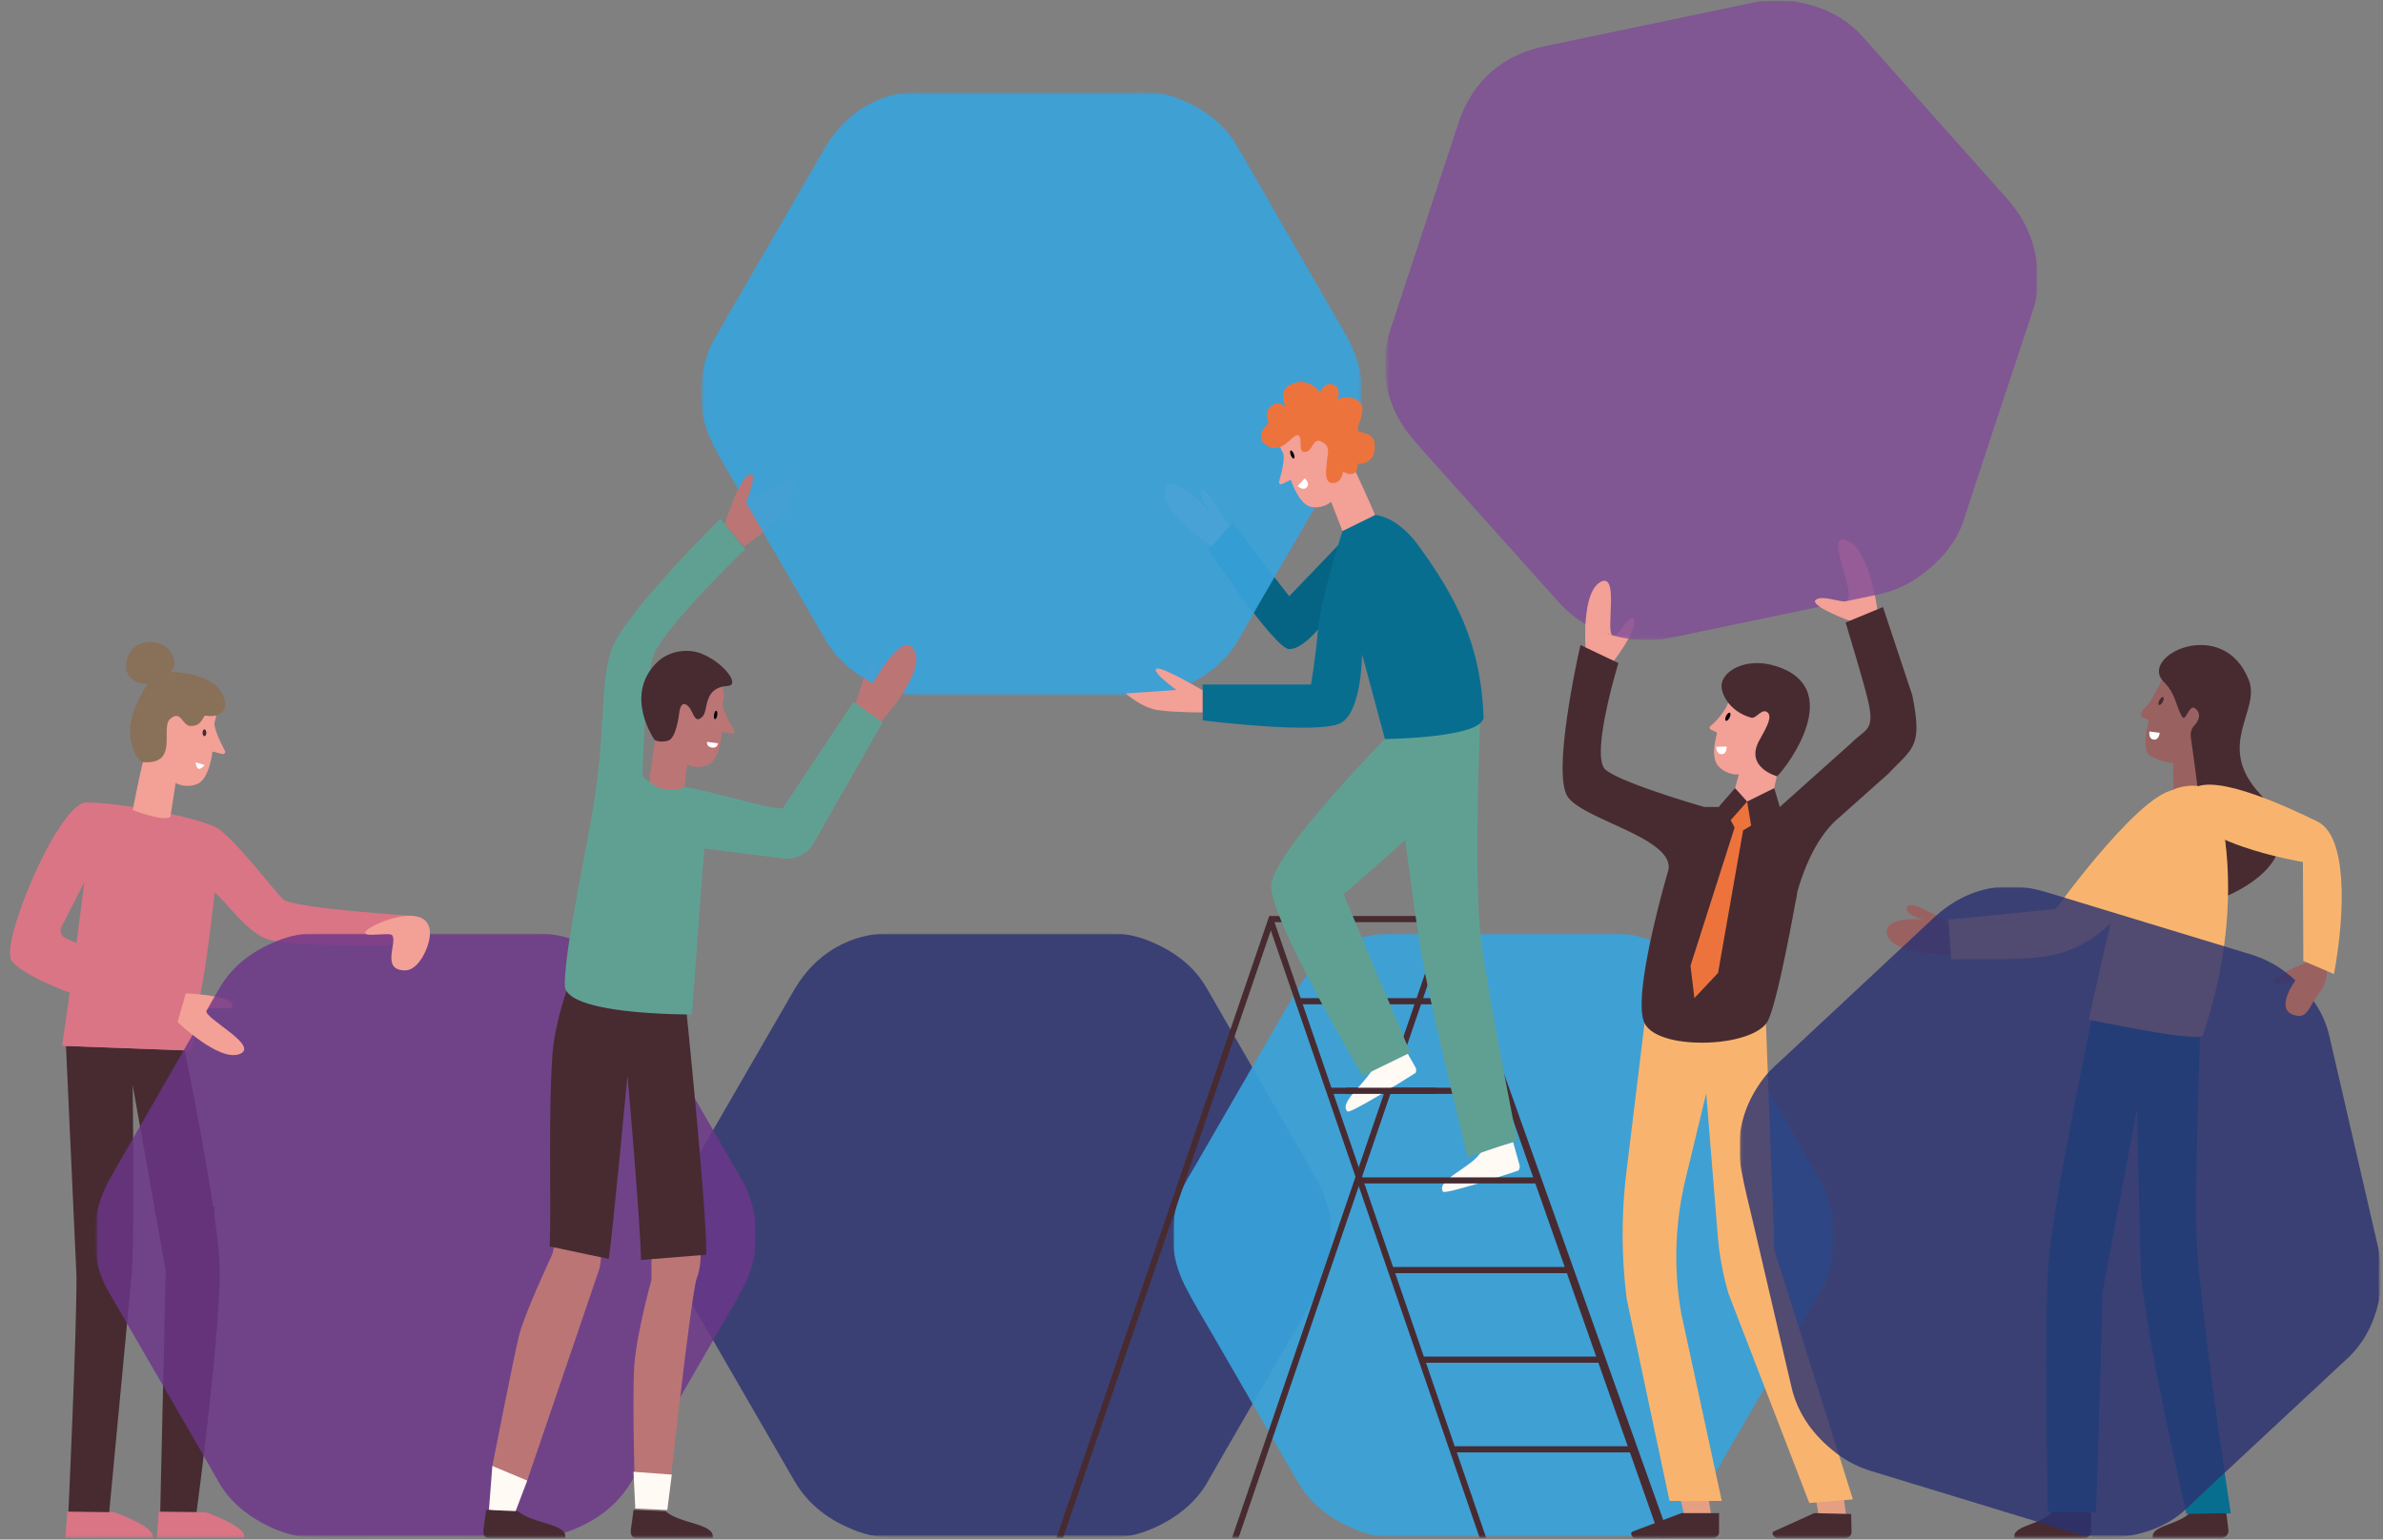 <svg xmlns="http://www.w3.org/2000/svg" width="766" height="495" fill="none" xmlns:v="https://vecta.io/nano"><rect width="100%" height="100%" fill="#808080" stroke="none"/><style><![CDATA[.B{fill:#fff}.C{fill:#472b31}.D{fill:#f3a096}.E{opacity:.95}.F{fill:#f8b46e}.G{opacity:.85}.H{fill:#da7585}.I{fill:#bb7575}.J{fill:#9a6161}.K{fill:#086e90}.L{fill:#60a093}.M{fill:#fffaf3}]]></style><mask id="A" maskUnits="userSpaceOnUse" x="0" y="0" width="766" height="495"><path d="M765.262 0H0V494.493H765.262V0Z" class="B"/></mask><g mask="url(#A)"><g class="G"><mask id="B" maskUnits="userSpaceOnUse" x="215" y="299" width="214" height="196"><path d="M428.043 299.975H215.337V494.494H428.043V299.975Z" class="B"/></mask><g mask="url(#B)"><mask id="C" maskUnits="userSpaceOnUse" x="215" y="299" width="214" height="196"><path d="M428.042 299.975H215.336V494.494H428.042V299.975Z" class="B"/></mask><g mask="url(#C)"><g class="E"><mask id="D" maskUnits="userSpaceOnUse" x="215" y="299" width="214" height="196"><path d="M428.041 299.976H215.335V494.495H428.041V299.976Z" class="B"/></mask><g mask="url(#D)"><mask id="E" maskUnits="userSpaceOnUse" x="215" y="299" width="214" height="196"><path d="M428.041 299.976H215.336V494.495H428.041V299.976Z" class="B"/></mask><g mask="url(#E)"><path d="M321.661 299.983h-34.107c-5.559 0-10.946.861-16.038 3.21-7.094 3.264-12.413 8.498-16.293 15.172l-32.786 56.708c-1.555 2.693-3.296 5.352-4.411 8.237-3.942 10.296-3.632 20.551 1.411 30.414 2.711 5.303 5.842 10.385 8.821 15.551l27.034 46.77c4.589 7.934 11.511 12.961 19.953 16.164 4.067 1.543 8.236 2.252 12.585 2.238l68.124.042c6.523.041 12.406-1.681 18.034-4.725 5.842-3.168 10.754-7.342 14.112-13.168l6.021-10.537 29.462-50.82c3.757-6.446 4.851-13.396 4.342-20.71-.413-5.909-2.367-11.336-5.298-16.432l-34.692-60.317c-4.259-7.376-10.748-12.087-18.529-15.242-4.397-1.783-8.918-2.575-13.638-2.562h-34.107" fill="#2a3171"/></g></g></g></g></g></g><g style="mix-blend-mode:multiply" class="E"><mask id="F" maskUnits="userSpaceOnUse" x="376" y="299" width="214" height="196"><path d="M589.651 299.974H376.945V494.493H589.651V299.974Z" class="B"/></mask><g mask="url(#F)"><mask id="G" maskUnits="userSpaceOnUse" x="376" y="299" width="214" height="196"><path d="M589.659 299.974H376.953V494.493H589.659V299.974Z" class="B"/></mask><g mask="url(#G)"><g class="E"><mask id="H" maskUnits="userSpaceOnUse" x="376" y="299" width="214" height="196"><path d="M589.65 299.974H376.944V494.493H589.65V299.974Z" class="B"/></mask><g mask="url(#H)"><mask id="I" maskUnits="userSpaceOnUse" x="376" y="299" width="214" height="196"><path d="M589.661 299.973H376.956V494.492H589.661V299.973Z" class="B"/></mask><g mask="url(#I)"><path d="M483.272 299.981h-34.107c-5.559 0-10.947.86-16.038 3.209-7.094 3.264-12.413 8.499-16.293 15.172l-32.786 56.708c-1.555 2.693-3.296 5.352-4.411 8.237-3.942 10.297-3.633 20.552 1.411 30.414 2.711 5.303 5.841 10.386 8.821 15.551l27.033 46.77c4.59 7.934 11.512 12.962 19.954 16.164 4.066 1.543 8.236 2.252 12.585 2.238l68.124.042c6.523.041 12.406-1.681 18.034-4.725 5.841-3.168 10.754-7.341 14.112-13.168l6.02-10.537 29.463-50.82c3.757-6.446 4.851-13.395 4.341-20.709-.412-5.91-2.366-11.337-5.298-16.433l-34.691-60.317c-4.259-7.376-10.748-12.087-18.53-15.241-4.396-1.784-8.917-2.576-13.637-2.562h-34.107" fill="#39a3dc"/></g></g></g></g></g></g><path d="M595.601 199.966s-14.209-5.22-11.952-7.086 7.975 1.46 9.991.227c3.509-2.142-8.622-24.188 1.046-18.843 6.454 3.567 8.876 22.259 8.876 22.259l-7.954 3.45-.007-.007zm-85.892 9.154s-1.541-18.471 4.7-21.963 1.582 16.102 3.901 17.045c2.305.937 5.628-7.975 6.97-4.938s-6.839 13.651-6.839 13.651l-8.732-3.795z" class="D"/><path d="M540.266 482.399l1.458 6.164h8.553l-.977-6.164h-9.034zm43.197-1.68l1.121 6.164h8.814l-.894-6.164h-9.041z" fill="#e59f83"/><path d="M59.267 337.185l-38.16-3.182 3.482 76.323c.062 18.726-2.608 75.882-2.608 75.882l13.114.11 7.355-77.845c.86-14.986.186-59.608.186-59.608l10.624 59.663-1.761 77.817 11.635.193s8.14-60.324 7.472-79.904c-.599-17.583-11.339-69.456-11.339-69.456" class="C"/><path d="M27.693 258.031c8.924-.254 37.96 4.828 42.955 8.761 6.874 5.413 17.339 19.49 20.359 22.348 3.048 2.886 41.613 5.331 41.613 5.331l-6.33 9.435s-32.338.469-39.983-1.825c-6.881-2.066-13.94-12.603-17.305-15.124 0 0-3.894 34.904-5.257 33.63l-1.995 17.218-40.636-1.502 1.287-17.135S6.177 313.252 3.59 308.589c-3.303-5.971 15.172-50.31 24.103-50.558zm-6.633 43.603l3.53 1.577 2.546-19.629-7.362 14.381c-.702 1.363-.11 3.044 1.294 3.671" class="H"/><path d="M68.997 391.834s-3.826-.992-9.516-.992-9.034 1.481-9.034 1.481l-.86-3.836s19.596-2.328 19.403-.152c-.193 2.183 0 3.492 0 3.492" class="C"/><path d="M57.094 328.535s13.252 12.948 19.919 10.358c6.667-2.596-11.394-11.474-10.651-13.857.743-2.376 9.729.73 8.243-2.238s-14.876-3.409-14.876-3.409l-2.635 9.153v-.007zm-2.318-65.854l1.693-10.937s3.021 1.894 6.943.317c3.97-1.591 4.885-10.427 4.885-10.427l3.22.799c.585.144 1.066-.524.771-1.081-1.356-2.521-3.853-7.576-3.248-9.36 1.369-4.001.014-8.065-7.135-10.51-6.289-2.149-10.796 4.883-12.413 9.973-3.309 10.434-6.839 28.988-6.839 28.988s9.715 3.822 12.131 2.238" class="D"/><path d="M65.777 245.972l-2.89-.881s.117 1.846.963 2.087c.839.241 1.926-1.206 1.926-1.206z" class="B"/><path d="M72.374 226.97c0 .634-.929 4.022-6.248 3.113-1.018-.172-.846 3.361-4.816 3.334-2.835-.014-3.021-5.379-6.626-2.266-3.275 2.844 3.048 14.862-8.78 13.877-1.713-.144-5.374-6.859-3.688-13.609 1.693-6.742 5.312-11.453 5.312-11.453s-9.364-.007-6.378-8.898c1.878-5.592 10.424-6.185 13.575-1.646 3.144 4.552-.076 6.618-.076 6.618s17.662-.151 17.724 10.923" fill="#897059"/><path d="M65.102 235.607c0 .599.275 1.088.612 1.088s.612-.489.612-1.088-.275-1.088-.612-1.088-.612.489-.612 1.088z" class="C"/><use href="#k" class="H"/><use href="#k" x="29.4" class="H"/><path d="M19.952 336.241l2.47-16.859 28.155 7.038 11.167 11.378-41.792-1.557z" class="H"/><path d="M275.042 226.413s4.39-15.689 5.98-14.236c1.83 1.674-.737 7.989-.737 7.989s11.071-20.372 14.071-9.745c2.016 7.142-11.243 21.674-11.243 21.674l-8.071-5.682zm-35.888-50.689l-6.137-7.211s5.683-18.085 8.765-15.868c1.239.889-2.029 9.112-2.029 9.112s14.648-9.422 15.371-7.858-.496 10.399-.496 10.399l-15.474 11.426z" class="I"/><path d="M414.413 191.708l16.754-17.472-6.186 26.584s-5.903 7.886-10.561 7.886-26.078-32.149-26.078-32.149l7.837-8.258 18.241 23.409h-.007z" fill="#056484"/><path d="M395.156 169.119s-7.789-13.01-8.814-11.412c-1.176 1.839 2.656 6.922 2.656 6.922s-14.8-15.841-14.752-5.861c.035 6.715 15.289 16.963 15.289 16.963l5.621-6.605v-.007z" class="D"/><g class="G"><mask id="J" maskUnits="userSpaceOnUse" x="30" y="299" width="214" height="196"><path d="M243.113 299.975H30.408v194.519h212.705V299.975z" class="B"/></mask><g mask="url(#J)"><mask id="K" maskUnits="userSpaceOnUse" x="30" y="299" width="214" height="196"><path d="M243.113 299.975H30.407v194.519h212.706V299.975z" class="B"/></mask><g mask="url(#K)"><g class="E"><mask id="L" maskUnits="userSpaceOnUse" x="30" y="299" width="214" height="196"><path d="M243.109 299.976H30.404v194.519h212.705V299.976z" class="B"/></mask><g mask="url(#L)"><mask id="M" maskUnits="userSpaceOnUse" x="30" y="299" width="214" height="196"><path d="M243.108 299.976H30.402v194.519h212.706V299.976z" class="B"/></mask><g mask="url(#M)"><path d="M136.783 299.983h34.107c5.559 0 10.947.861 16.038 3.21 7.094 3.264 12.413 8.498 16.294 15.172l32.785 56.708c1.555 2.693 3.296 5.352 4.411 8.237 3.942 10.296 3.633 20.551-1.411 30.414-2.711 5.303-5.841 10.385-8.821 15.551l-27.033 46.77c-4.59 7.934-11.511 12.961-19.954 16.164-4.066 1.543-8.236 2.252-12.584 2.238-22.706-.034-45.412-.103-68.125.042-6.522.041-12.405-1.681-18.034-4.725-5.841-3.168-10.754-7.342-14.112-13.168l-6.02-10.537-29.463-50.82c-3.757-6.447-4.851-13.396-4.342-20.71.413-5.909 2.367-11.336 5.298-16.432L70.51 317.78c4.259-7.377 10.747-12.087 18.529-15.242 4.397-1.783 8.917-2.575 13.637-2.562h34.107" fill="#6c348a"/></g></g></g></g></g></g><g style="mix-blend-mode:multiply" class="E"><mask id="N" maskUnits="userSpaceOnUse" x="225" y="29" width="213" height="195"><path d="M437.897 29.323H225.191v194.519h212.706V29.323z" class="B"/></mask><g mask="url(#N)"><mask id="O" maskUnits="userSpaceOnUse" x="225" y="29" width="213" height="195"><path d="M437.9 29.332H225.194v194.512H437.9V29.332z" class="B"/></mask><g mask="url(#O)"><g class="E"><mask id="P" maskUnits="userSpaceOnUse" x="225" y="29" width="213" height="195"><path d="M437.896 29.323H225.19v194.519h212.706V29.323z" class="B"/></mask><g mask="url(#P)"><mask id="Q" maskUnits="userSpaceOnUse" x="225" y="29" width="213" height="195"><path d="M437.897 29.33H225.191v194.512h212.706V29.33z" class="B"/></mask><g mask="url(#Q)"><path d="M331.51 29.338h-34.107c-5.56 0-10.947.861-16.039 3.209-7.093 3.264-12.412 8.499-16.293 15.172l-32.786 56.708c-1.555 2.693-3.295 5.351-4.41 8.237-3.943 10.296-3.64 20.551 1.41 30.413 2.711 5.303 5.842 10.386 8.821 15.551L265.14 205.4c4.589 7.933 11.511 12.961 19.954 16.164 4.066 1.542 8.236 2.252 12.584 2.238l68.125.041c6.522.041 12.405-1.68 18.034-4.724 5.841-3.168 10.754-7.342 14.112-13.168l6.02-10.538 29.463-50.82c3.756-6.446 4.85-13.395 4.341-20.702-.413-5.909-2.367-11.336-5.298-16.433l-34.692-60.317c-4.259-7.376-10.747-12.087-18.529-15.241-4.397-1.784-8.917-2.576-13.637-2.562H331.51z" fill="#39a3dc"/></g></g></g></g></g></g><path d="M528.63 328.976l-5.807 47.631a166.89 166.89 0 0 0 .076 41.047l13.754 64.924h16.802l-13.018-60.241c-2.511-14.353-2.043-29.119 1.37-43.258l6.646-27.548 3.695 45.613c.523 6.412 1.699 12.755 3.509 18.898l25.933 67.198 14.016-1.151-25.211-80.179-2.752-73.1-39.006.166h-.007z" class="F"/><path d="M583.139 486.504l11.896.282.131 5.758c.021 1.067-.833 1.956-1.892 1.956h-22.073c-.901 0-2.133-1.784-.853-2.204l12.798-5.785-.007-.007zm-79.305-230.47c-5.119-8.23 4.198-48.644 4.198-48.644l12.199 5.799s-9.179 29.945-4.142 34.277 31.726 11.991 31.726 11.991h24.295l22.857-20.448c4.817-4.855 7.899-3.871 5.374-14.277-1.583-6.522-7.087-24.58-7.087-24.58l12.007-4.972 9.44 28.381c3.371 16.77.11 16.894-7.638 25.145l-15.873 14.139c-6.66 5.544-10.954 15.069-13.486 24.022a28.91 28.91 0 0 1-.626 3.499s-6 33.871-9.151 38.437c-2.821 4.084-11.608 6.336-20.181 6.432h-.131-.818c-8.195-.006-16.053-1.997-18.158-6.274-4.301-8.719 7.534-48.788 7.534-48.788 3.089-10.544-27.632-16.591-32.332-24.153" class="C"/><path d="M555.913 259.864l3.041-10.861s-3.605.482-6.578-2.638c-1.651-1.728-1.534-5.089-1.087-7.768l.564-2.68c.069-.247-.055-.516-.296-.612l-1.424-.607c-.592-.192-.771-.936-.255-1.329 2.319-1.77 5.56-6.095 5.739-8.009.413-4.291 3.385-7.487 11.057-6.736 6.743.661 7.961 9.091 7.314 14.497-1.328 11.082-5.216 27.005-5.216 27.005s-11.284 2.224-12.859-.269" class="D"/><path d="M568.249 229.14c1.417 1.357-.276 4.587-2.629 8.712-5.029 8.829 5.505 11.708 5.505 11.708.034 1.061 24.095-27.7-.234-35.386-9.963-3.147-17.78 1.881-17.511 6.598.186 3.203 3.151 8.189 9.509 9.973 1.699.475 3.516-3.368 5.367-1.598" class="C"/><path d="M554.902 230.098c-.371.702-.447 1.425-.165 1.625.282.193.812-.213 1.184-.916s.447-1.426.165-1.625c-.282-.193-.812.213-1.184.916z" fill="#010101"/><path d="M552.576 259.285l5.147-5.888 3.887 4.311 8.704-4.311 1.796 6.053-8.869 6.867-2.511-6.591-5.636 5.11-2.518-5.551z" class="C"/><path d="M556.332 263.686l5.285-5.978 1.266 7.727-2.574 1.55-8.05 45.826-7.596 8.093-1.259-10.407 14.174-44.401-1.246-2.41z" fill="#ed733d"/><path d="M540.48 486.504l-15.598 5.874c-1.149.338-.186 2.115.44 2.115h25.231c1.122 0 2.023-.813 2.023-1.818v-6.171H540.48z" class="C"/><g style="mix-blend-mode:multiply" opacity=".18"><mask id="R" maskUnits="userSpaceOnUse" x="209" y="249" width="2" height="1"><path d="M210.675 249.444h-1.018v.172h1.018v-.172z" class="B"/></mask><g mask="url(#R)"><mask id="S" maskUnits="userSpaceOnUse" x="209" y="249" width="2" height="1"><path d="M210.673 249.452h-1.019v.172h1.019v-.172z" class="B"/></mask><g mask="url(#S)"><path d="M210.674 249.617l-1.012-.138v-.034l1.012.172z" fill="#6d5180"/></g></g></g><path d="M626.775 296.999s-13.782-8.926-13.871-4.945c-.062 2.376 5.436 3.588 5.436 3.588s-12.379-1.302-11.821 4.332c.722 7.252 21.171 7.059 21.171 7.059l-.915-10.034z" class="J"/><path d="M627.224 308.486l-.909-12.769 34.548-3.498s29.93-41.557 40.017-38.1c8.429 2.886-5.36 25.51-21.061 41.364-15.179 15.331-27.612 12.487-52.595 12.996" class="F"/><path d="M696.696 214.739s-4.397 9.952-6.44 11.943c-.957.922-1.604 1.914-1.996 2.63-.289.524-.041 1.178.516 1.392l1.562.585a.51.51 0 0 1 .324.599c-.482 1.908-2.188 9.456.309 10.978 3.502 2.142 7.562 2.528 7.562 2.528l.103 8.512 11.546 4.711-.42-14.973s10.142-35.792-13.052-28.918" class="J"/><path d="M695.643 219.36c3.543 3.423 3.873 7.658 5.635 10.854 1.431 2.603 2.243-4.463 4.548-2.287 2.016 1.908.729 4.05-.516 5.386-.922.985-1.287 2.362-1.087 3.699 1.644 11.053 6.784 52.968 6.784 52.968s36.825-11.522 15.433-34.731c-14.484-15.717.323-26.654-3.557-36.571-8.25-21.109-35.924-7.707-27.247.675m-1.459 5.689c-.385.675-.482 1.384-.213 1.584s.805-.186 1.19-.854c.385-.675.482-1.384.213-1.584s-.805.186-1.19.854z" class="C"/><path d="M690.91 235.18l3.303.434s-.193 2.452-1.968 2.176c-1.768-.268-1.335-2.61-1.335-2.61z" class="B"/><g opacity=".3"><mask id="T" maskUnits="userSpaceOnUse" x="687" y="300" width="3" height="2"><path d="M689.03 300.938h-1.356v.648h1.356v-.648z" class="B"/></mask><g mask="url(#T)"><mask id="U" maskUnits="userSpaceOnUse" x="687" y="300" width="3" height="2"><path d="M689.032 300.939h-1.356v.647h1.356v-.647z" class="B"/></mask><g mask="url(#U)"><g style="mix-blend-mode:multiply" opacity=".3"><mask id="V" maskUnits="userSpaceOnUse" x="687" y="300" width="3" height="2"><path d="M689.033 300.939h-1.356v.647h1.356v-.647z" class="B"/></mask><g mask="url(#V)"><mask id="W" maskUnits="userSpaceOnUse" x="687" y="300" width="3" height="2"><path d="M689.033 300.938h-1.356v.648h1.356v-.648z" class="B"/></mask><g mask="url(#W)"><path d="M688.826 301.172l-.66-.234c-.152.021-.31.083-.489.179l1.356.469c-.055-.173-.124-.31-.207-.407" fill="#f49a45"/></g></g></g></g></g></g><path d="M647.548 494.493c-.86-3.96 8.05-4.146 11.876-8.051 2.243-2.287 12.722.02 12.722.02v5.964a2.06 2.06 0 0 1-2.057 2.06h-22.541v.007zm44.483 0c-.86-3.96 8.044-4.146 11.876-8.051 2.243-2.287 11.732.02 11.732.02l.66 5.365c.179 1.412-.929 2.666-2.353 2.666h-21.915z" class="C"/><path d="M673.696 321.31s-13.266 62.211-15.124 83.733c-1.741 20.235-.254 81.213-.254 81.213h15.385l2.119-70.607 11.112-59.056 1.19 51.928c1.246 19.704 14.69 78.231 14.69 78.231l14.209-.255s-9.723-64.078-10.865-86.337c-.853-16.597 1.135-70.021 1.135-70.021l-33.604-8.843.007.014z" class="K"/><path d="M680.686 288.514s9.041-32.3 19.362-35.193c8.628-2.424 11.958 2.204 11.958 2.204s11.663 30.42-3.894 77.321c-.867 2.611-36.66-5.062-36.66-5.062s7.376-34.084 9.227-39.27" class="F"/><g opacity=".5"><mask id="X" maskUnits="userSpaceOnUse" x="671" y="258" width="46" height="76"><path d="M716.137 258.411h-44.682v75.035h44.682v-75.035z" class="B"/></mask><g mask="url(#X)"><mask id="Y" maskUnits="userSpaceOnUse" x="671" y="258" width="46" height="76"><path d="M716.13 258.404h-44.675v75.035h44.675v-75.035z" class="B"/></mask><g mask="url(#Y)" class="F"><path d="M673.464 318.625s14.71 1.625 25.1-4.022c11.711-6.364 14.353-56.199 14.353-56.199s9.805 31.571-4.803 74.436c-.949 2.775-36.659-5.062-36.659-5.062l2.009-9.16v.007z"/></g></g></g><path d="M684.091 368.005l2.849-14.332-.785-18.072-2.064 32.404zm-14.558 118.257l6.192-65.234-2.016 65.234h-4.176zm43.255.276l-6.048-78.437c5.03 48.417 10.287 78.417 10.287 78.417l-4.239.027v-.007z" class="K"/><path d="M741.778 309.299s-13.025 5.192-11.105 6.687c1.857 1.439 7.252-.882 7.252-.882s-7.879 10.572.88 11.529c3.083.338 4.046-4.153 6.365-6.914 3.165-3.768 2.787-7.783 2.787-7.783l-6.179-2.644v.007z" class="J"/><path d="M750.239 313.163l-9.846-4.208-.138-31.805s-39.721-6.508-37.265-20.372c1.521-8.595 18.44-4.16 41.937 7.362 9.454 4.642 9.103 28.334 5.319 49.023" class="F"/><g style="mix-blend-mode:multiply"><mask id="Z" maskUnits="userSpaceOnUse" x="422" y="140" width="3" height="3"><path d="M424.426 140.2h-1.637v2.479h1.637V140.2z" class="B"/></mask><g mask="url(#Z)"><mask id="a" maskUnits="userSpaceOnUse" x="422" y="140" width="3" height="3"><path d="M424.432 140.2h-1.644v2.479h1.644V140.2z" class="B"/></mask><g mask="url(#a)" class="D"><path d="M422.788 142.672s.653-2.479 1.637-2.472l-1.637 2.472z"/></g></g></g><path d="M138.154 300.924c-.33 3.877-3.64 11.074-7.885 11.074-8.091 0-2.312-9.097-4.252-11.336-.957-1.102-8.628.847-8.628-.833 0-2.149 21.852-11.577 20.765 1.102" class="D"/><path d="M158.264 471.311l11.208 4.711 23.009-67.514c1.032-2.673.935-10.262.935-10.262l-14.593-3.623s-.736 7.576-1.363 8.836-8.917 19.14-10.596 25.868c-1.685 6.729-8.593 41.984-8.593 41.984m51.145-67.631l15.323-4.828s1.438 6.316-.743 12.06c-1.885 4.958-9.488 74.573-9.488 74.573l-10.287-.393s-1.073-35.193-.337-45.847c.743-10.661 5.532-27.769 5.532-27.769v-7.789-.007z" class="I"/><path d="M182.423 317.688s-4.163 11.301-4.871 21.742c-1.356 19.794-.289 47.928-.867 61.316l18.99 4.022c1.259-8.092 6.027-58.974 6.027-58.974s4.039 45.413 4.342 59.312l20.999-1.695c0-16.976-6.86-82.741-6.86-82.741l-37.753-2.982h-.007z" class="C"/><path d="M487.933 376.414c-4.472 1.487-23.518 7.734-24.123 6.715-2.271-3.823 9.632-7.921 12.295-12.831l10.28-3.058 2.146 7.665s0 1.316-.598 1.509zm-330.768 109.07l1.1-14.174 11.216 4.711-3.991 10.524-8.325-1.061z" class="M"/><path d="M204.352 494.493h24.722c.97-4.676-10.665-4.524-15.131-8.602l-10.286-.44-.853 6.274s-.434 2.768 1.548 2.768zm-47.395 0h24.722c.97-4.676-10.665-4.524-15.13-8.602l-10.287-.44-.853 6.274s-.433 2.768 1.548 2.768z" class="C"/><path d="M251.689 259.74c-.949 1.474-25.575-6.178-31.65-6.598-4.624-.317-8.745-1.24-11.195-1.887-1.383-.365-2.326-1.632-2.291-3.072.213-7.238 1.032-28.898 3.254-36.708 2.498-8.801 29.697-34.855 29.697-34.855l-7.968-9.821s-31.822 31.322-35.27 42.872c-3.344 11.212-1.561 24.27-5.366 48.554-2.436 15.551-9.379 46.488-9.337 58.574.027 9.684 40.856 9.367 40.856 9.367l3.929-53.361 25.458 3.223a9.91 9.91 0 0 0 9.729-4.931l22.176-38.85-9.343-6.577-22.686 34.07" class="L"/><path d="M220.039 253.141l.839-7.293s3.076 1.729 6.874-.021c3.846-1.77 4.314-10.537 4.314-10.537l3.22.634c.585.117 1.032-.572.709-1.102-1.459-2.431-4.177-7.301-3.654-9.091 1.156-4.015-.378-7.962-7.555-10.028-6.316-1.818-10.424 5.351-11.772 10.455-2.766 10.461-4.239 25.076-4.239 25.076s3.654 4.587 11.278 1.907" class="I"/><path d="M210.44 237.928s1.604.978 4.308.214c2.704-.771 3.55-8.74 3.55-8.74s.378-4.897 2.959-2.3c1.754 1.77 1.947 5.964 4.582 3.271 2.002-2.045.021-9.339 8.119-9.841 4.156-.262-1.472-7.7-8.642-10.434-4.899-1.867-10.658-.462-13.96 2.706-11.161 10.723-.916 25.124-.916 25.124z" class="C"/><path d="M230.553 229.96c-.117.75-.447 1.315-.736 1.267-.289-.041-.42-.689-.303-1.432s.448-1.316.737-1.268.419.689.302 1.433z" fill="#050506"/><path d="M386.603 229.051l.014-7.066s-13.28-7.934-14.917-6.963c-1.638.964 6.44 6.804 6.44 6.804l-16.259 1.137s5.009 4.621 10.466 5.378c5.449.758 14.256.71 14.256.71z" class="D"/><path d="M204.214 485.002l10.286.482 1.445-11.37-12.316-.902.585 11.79z" class="M"/><path d="M226.39 274.154l-2.539-.847c-.695-.234-1.314.503-.963 1.15l2.959 3.905.543-4.208z" class="L"/><path d="M533.593 494.465l-69.508-197.687c-.185-.516.09-1.081.606-1.267.516-.179 1.08.09 1.259.606l70.725 198.335-3.082.013zm-57.977-.042l-67.938-197.652c-.179-.517.096-1.082.612-1.261a.99.99 0 0 1 1.259.613l68.166 198.3h-2.099z" class="C"/><path d="M396.016 494.486l67.698-197.983h-54.316l-67.691 197.956-2.105-.021 68.386-199.919h58.498l-68.379 199.974-2.091-.007zm108.21-85.145h-56.407c-.544 0-.984-.441-.984-.985a.99.99 0 0 1 .984-.992h56.407a.988.988 0 0 1 0 1.977zm9.269 28.816h-55.863c-.557 0-1.005-.441-1.005-.985s.455-.992 1.005-.992h55.863c.558 0 1.012.441 1.012.992s-.454.985-1.012.985z" class="C"/><path d="M493.693 380.518h-56.372c-.558 0-1.012-.441-1.012-.985s.454-.991 1.012-.991h56.372a1 1 0 0 1 1.011.991c0 .551-.454.985-1.011.985zm-20.284-57.617h-55.471c-.544 0-.984-.441-.984-.992a.98.98 0 0 1 .984-.985h55.471c.55 0 .99.441.99.985a.99.99 0 0 1-.99.992zm50.454 144.065h-55.891c-.564 0-1.018-.441-1.018-.985s.454-.992 1.018-.992h55.891c.564 0 1.018.441 1.018.992s-.454.985-1.018.985zM482.965 351.71h-55.471c-.544 0-.984-.441-.984-.992a.98.98 0 0 1 .984-.985h55.471a.98.98 0 0 1 .984.985.99.99 0 0 1-.984.992z" class="C"/><path d="M454.921 345.029c-3.984 2.521-20.965 13.175-21.805 12.321-3.124-3.161 7.452-10.007 8.849-15.413.674-2.597 9.24-5.441 9.24-5.441l3.929 6.921s.31 1.275-.22 1.605" class="M"/><path d="M447.599 236.998l28.142-4.904s-2.106 51.977.364 70.421c2.601 19.435 11.56 64.071 11.56 64.071l-15.894 5.523s-11.071-44.725-14.47-63.203c-3.289-17.851-9.695-71.915-9.695-71.915" class="L"/><path d="M431.54 170.751l-3.661-9.428s-2.429 2.348-6.378 1.66c-3.998-.703-6.578-8.713-6.578-8.713l-2.835 1.371c-.516.255-1.094-.275-.928-.847.763-2.61 2.091-7.789 1.169-9.325-2.057-3.444-1.596-7.48 4.562-11.157 5.415-3.23 10.975 2.41 13.472 6.818 5.126 9.029 11.656 24.463 11.656 24.463s-7.927 6.157-10.486 5.165" class="D"/><path d="M407.816 135.896s-4.72 4.27-1.169 6.956c5.373 4.07 8.82-3.602 10.609-2.872 1.796.737-.392 5.654 2.354 5.344s2.215-5.861 6.295-2.576c1.762 1.419.647 3.898.613 5.537-.028 1.64-1.294 6.915 1.782 7.039s3.392-3.65 3.392-3.65 4.768 2.879 4.747-2.631c0 0 5.016.744 5.45-4.807.536-6.743-6.055-3.946-5.443-6.632s3.269-7.135-.364-9.064c-3.64-1.928-6.158.035-6.158.035s1.527-4.146-1.5-4.932c-3.021-.778-3.998 2.507-3.998 2.507s-3.977-5.571-10.018-2.252c-3.64 2.004-1.094 7.025-1.094 7.025s-2.257-2.403-4.796-.255-.702 5.214-.702 5.214" fill="#ed733d"/><path d="M417.133 156.268l2.257-2.452s1.885 1.571.646 2.865c-1.238 1.288-2.903-.413-2.903-.413zm134.547 83.836l3.331-.082s.185 2.452-1.604 2.458c-1.788 0-1.727-2.369-1.727-2.369" class="B"/><path d="M415.894 145.951c.282.709.289 1.37.014 1.481-.268.11-.723-.379-.998-1.089-.282-.709-.289-1.377-.013-1.48.275-.111.722.378 1.004 1.088" fill="#050506"/><path d="M447.599 235.131s-38.999 39.222-38.993 49.767c0 11.474 29.408 61.005 29.408 61.005l15.316-7.472-21.447-50.875s30.584-26.295 37.307-34.725c10.032-12.582 3.77-28.822 3.77-28.822l-25.361 11.129v-.007z" class="L"/><path d="M386.618 220.077v11.529s38.18 4.848 44.696.675c6.523-4.181 6.502-22.011 6.502-22.011l7.355 27.348s31.974-.317 31.72-7.162c-.847-23.396-8.925-38.534-20.972-55.09-6.998-9.608-13.892-9.78-13.892-9.78l-10.486 5.165s-7.046 21.874-7.899 31.805c-.853 9.945-2.236 17.514-2.236 17.514h-34.788v.007z" class="K"/><path d="M437.808 210.269l1.665-14.759c.138-1.191 1.879-1.164 1.975.035l2.787 34.814-6.427-20.097v.007z" class="K"/><path d="M233.009 168.513s5.683-18.078 8.766-15.868c1.238.889-2.03 9.119-2.03 9.119m40.533 58.402s11.071-20.372 14.071-9.752c2.022 7.142-11.243 21.674-11.243 21.674" class="I"/><path d="M461.229 351.71h-28.19c-.543 0-.984-.441-.984-.992a.98.98 0 0 1 .984-.985h28.19c.543 0 .984.441.984.985a.99.99 0 0 1-.984.992z" class="C"/><g class="G"><mask id="b" maskUnits="userSpaceOnUse" x="445" y="0" width="211" height="206"><path d="M655.085 0H445.167v205.917h209.918V0z" class="B"/></mask><g mask="url(#b)"><mask id="c" maskUnits="userSpaceOnUse" x="445" y="0" width="211" height="206"><path d="M655.092.001H445.173v205.917h209.919V.001z" class="B"/></mask><g mask="url(#c)"><g class="E"><mask id="d" maskUnits="userSpaceOnUse" x="445" y="0" width="211" height="206"><path d="M655.087.003H445.168V205.92h209.919V.003z" class="B"/></mask><g mask="url(#d)"><mask id="e" maskUnits="userSpaceOnUse" x="445" y="0" width="211" height="206"><path d="M655.092.002H445.173v205.917h209.919V.002z" class="B"/></mask><g mask="url(#e)"><path d="M530.114 7.834l-33.384 6.99c-5.436 1.143-10.534 3.085-15.034 6.426-6.275 4.649-10.41 10.868-12.846 18.189l-20.497 62.225c-.97 2.955-2.133 5.916-2.629 8.967-1.754 10.889.64 20.854 7.603 29.484 3.737 4.628 7.844 8.974 11.814 13.416l36.027 40.234c6.117 6.832 13.919 10.331 22.837 11.736 4.3.682 8.524.516 12.777-.386l66.686-13.919c6.392-1.294 11.807-4.187 16.685-8.319 5.071-4.298 9.028-9.394 11.126-15.779l3.736-11.549 18.44-55.779c2.367-7.087 2.016-14.105.014-21.157-1.61-5.703-4.631-10.606-8.546-15l-46.292-51.929C592.955 5.34 585.641 2.055 577.37.561c-4.665-.847-9.254-.696-13.871.289l-33.385 6.997" fill="#804d98"/></g></g></g></g></g></g><path d="M509.58 202.087c.185-5.613 1.156-12.878 4.837-14.938 6.24-3.491 1.582 16.102 3.894 17.046m75.17-5.048c-3.867-1.542-11.525-4.862-9.833-6.267 1.865-1.543 6.853.468 9.399.51" class="D"/><g class="G"><mask id="f" maskUnits="userSpaceOnUse" x="559" y="284" width="207" height="211"><path d="M765.551 284.989H559.039V494.494H765.551V284.989Z" class="B"/></mask><g mask="url(#f)"><mask id="g" maskUnits="userSpaceOnUse" x="559" y="284" width="207" height="211"><path d="M765.552 284.989H559.04V494.494H765.552V284.989Z" class="B"/></mask><g mask="url(#g)"><g class="E"><mask id="h" maskUnits="userSpaceOnUse" x="559" y="284" width="207" height="211"><path d="M765.556 284.99H559.043V494.495H765.556V284.99Z" class="B"/></mask><g mask="url(#h)"><mask id="i" maskUnits="userSpaceOnUse" x="559" y="284" width="207" height="211"><path d="M765.556 284.991H559.043V494.496H765.556V284.991Z" class="B"/></mask><g mask="url(#i)"><path d="M690.537 296.822l-32.627-9.938c-5.319-1.611-10.727-2.362-16.273-1.604-7.734 1.06-14.346 4.517-20.002 9.765l-47.861 44.698c-2.27 2.128-4.713 4.159-6.612 6.597-6.764 8.706-9.454 18.602-7.493 29.512 1.053 5.861 2.566 11.639 3.915 17.445l12.261 52.624c2.078 8.932 7.239 15.758 14.381 21.281 3.447 2.665 7.224 4.552 11.387 5.806l65.159 19.89c6.227 1.935 12.357 2.011 18.625.73 6.516-1.329 12.427-3.891 17.333-8.485l8.827-8.32 42.969-40.034c5.47-5.076 8.539-11.399 10.177-18.54 1.321-5.772 1.032-11.529-.289-17.266l-15.647-67.818c-1.926-8.299-6.763-14.69-13.293-19.986-3.688-2.989-7.782-5.062-12.302-6.426l-32.635-9.931z" fill="#2a3171"/></g></g></g></g></g></g><path d="M737.923 315.111s-7.878 10.572.881 11.529c3.089.338 4.052-4.153 6.371-6.914" class="J"/><path d="M57.094 328.535s13.252 12.948 19.919 10.358c6.667-2.596-11.394-11.474-10.651-13.857" class="D"/><path d="M227.277 238.52l3.516.461s-.082 1.66-1.967 1.385-1.542-1.853-1.542-1.853" class="B"/></g><defs ><path id="k" d="M21.597 486.029l-.55 8.457 28.031-.069c1.066-3.554-12.351-8.202-12.351-8.202l-15.13-.193v.007z"/></defs></svg>